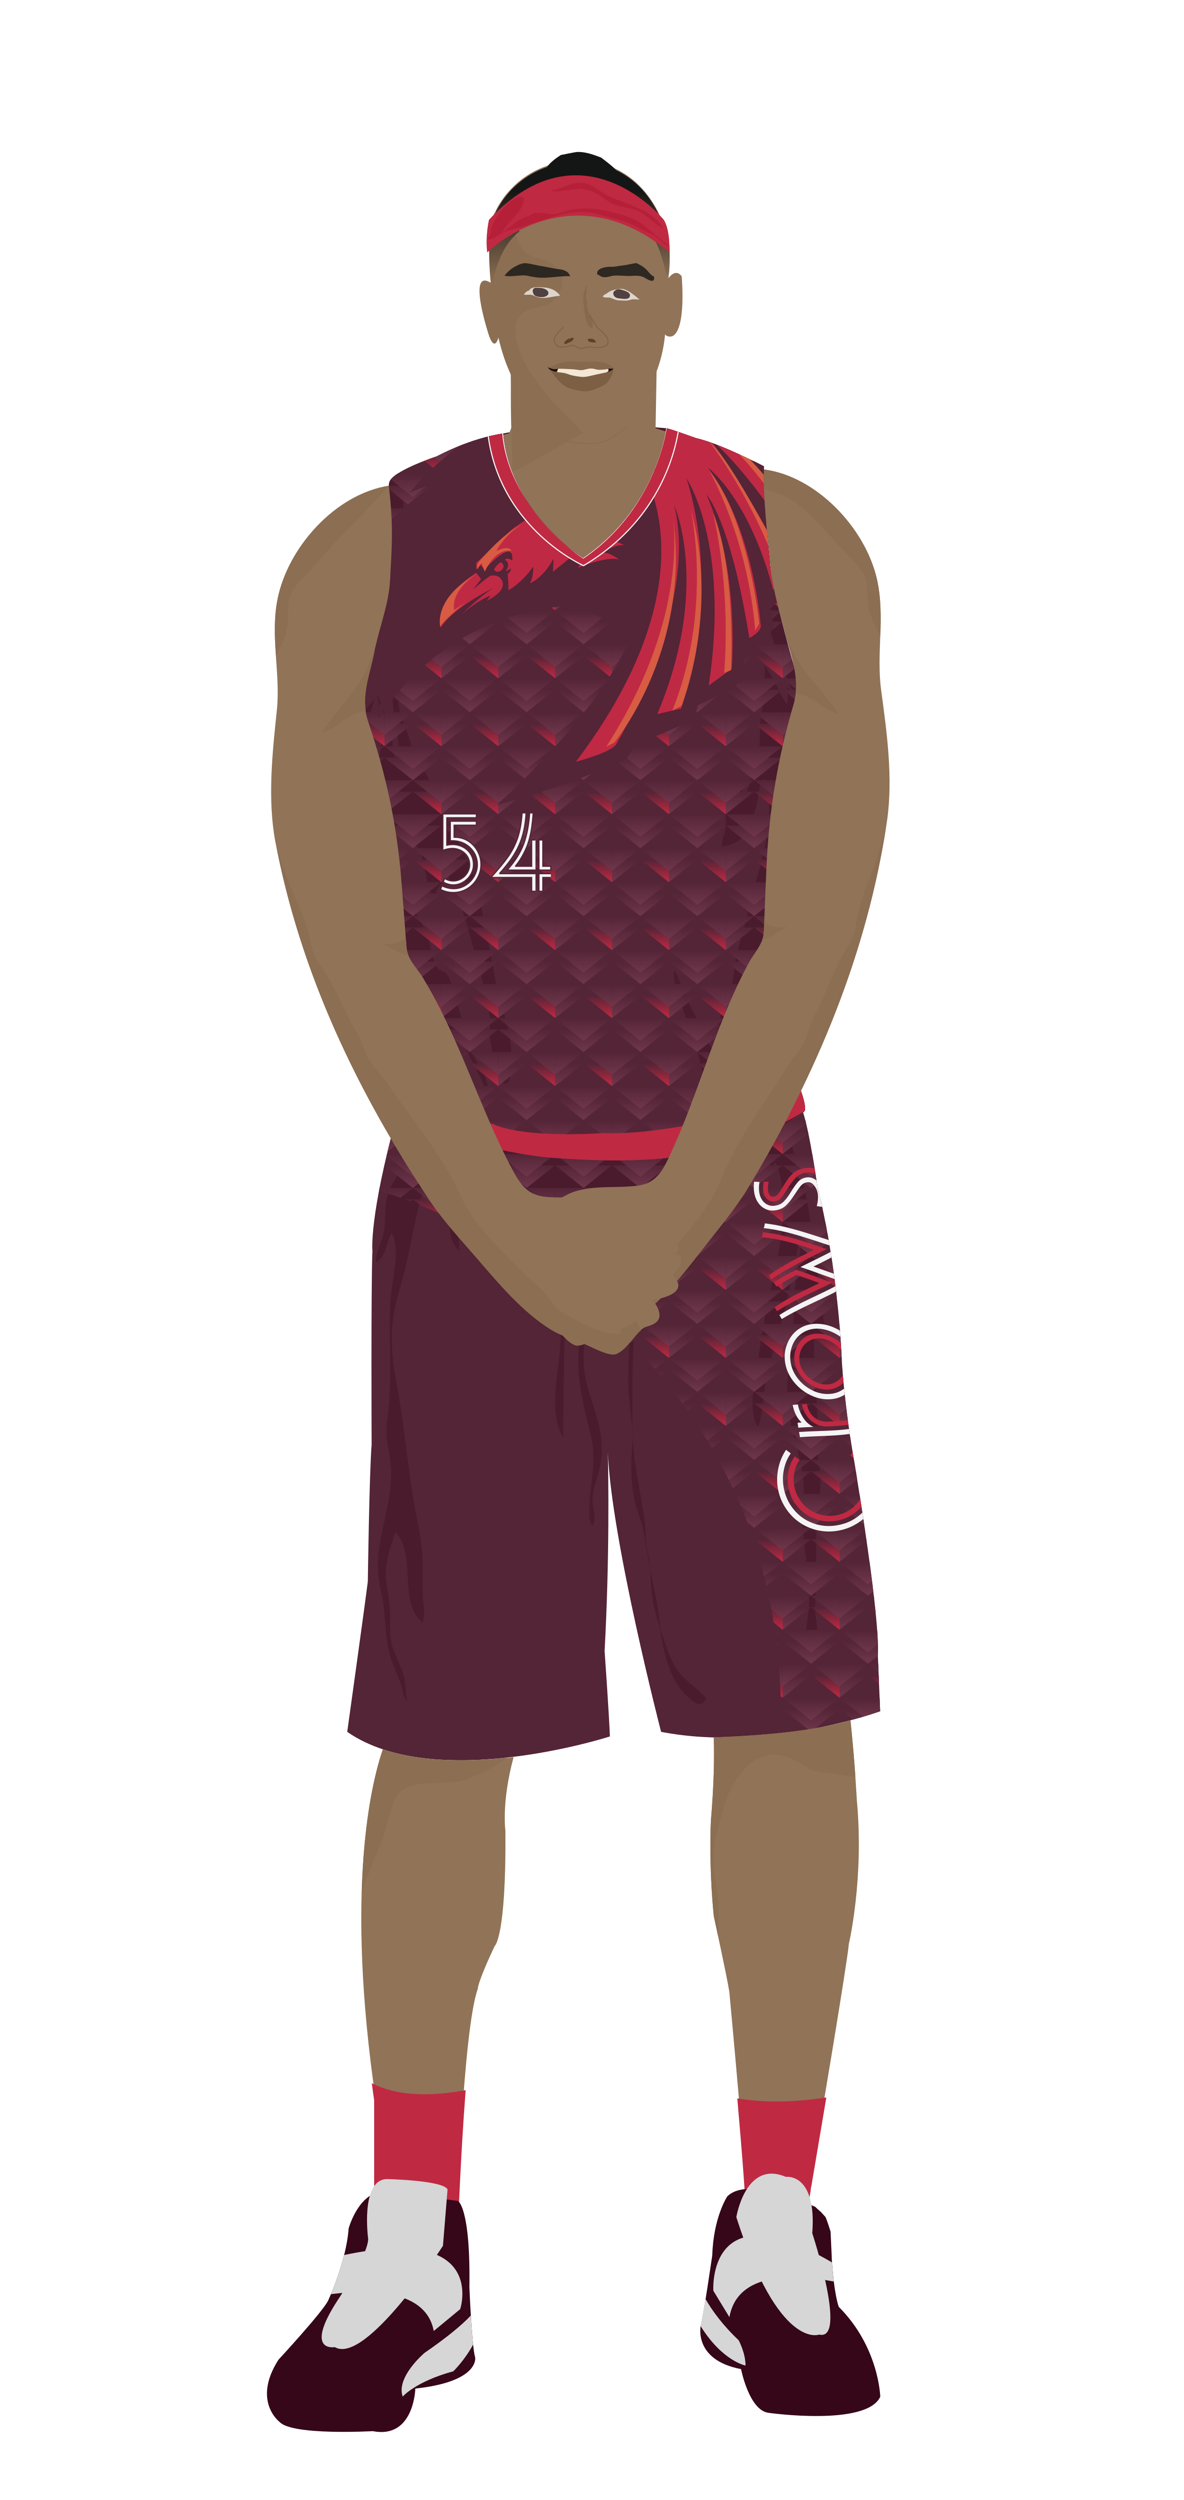 			<svg id="s5ddebe7a2c94a" xmlns="http://www.w3.org/2000/svg" xmlns:xlink="http://www.w3.org/1999/xlink" x="0px" y="0px" width="1029.1px" height="2172px" viewBox="0 0 1029.1 2172">
			
			<defs>
				<style type="text/css"><![CDATA[
								
									#s5ddebe7a2c94a .headband .base{fill:#C02942;}
					#s5ddebe7a2c94a .headband .shadow{fill:#b61f38;}
					#s5ddebe7a2c94a .skin{fill:#917357;}
					#s5ddebe7a2c94a .skin.shadow{fill:#8c6e52;}
					#s5ddebe7a2c94a .arms .wrap {fill:#000000;stroke-width:4;stroke:#000000}
					#s5ddebe7a2c94a .legs .wrap {fill:#DCE5EE;stroke-width:4;stroke:#DCE5EE}
					#s5ddebe7a2c94a .legs .socks {fill:#C02942;stroke-width:3;stroke:#C02942}
					#s5ddebe7a2c94a .shoes .base{fill:#360619;}
					#s5ddebe7a2c94a .shoes .sole{fill:#d6d6d6;}
								#s5ddebe7a2c94a .waist-base .uniform{fill:#451528;}
				]]></style>
			</defs>

				


<defs><style type="text/css"><![CDATA[
#s5ddebe7a2c94a .uniform{fill:#542437;}
#s5ddebe7a2c94a .uniform.shadow{fill:#4a1a2d;}
#s5ddebe7a2c94a .uniform-pattern .pattern-1{fill:#C02942;}
#s5ddebe7a2c94a .uniform-pattern .pattern-2{fill:#C02942; stroke:#f4f4f4;}
#s5ddebe7a2c94a .uniform-pattern .pattern-4{fill:#f4f4f4;}
#s5ddebe7a2c94a .uniform-pattern .pattern-5{fill:#C02942;}
#s5ddebe7a2c94a .uniform-pattern .identifiers .logo path{ fill:#f4f4f4; stroke-width:20; stroke:#542437;}
#s5ddebe7a2c94a .uniform-pattern .identifiers .number path{ fill:#f4f4f4; stroke-width:20; stroke:#542437;}
]]></style></defs>
<g class="uniform uniform-base"><g class="jersey jersey-base"><path class="uniform" d="M324.6,723.6c5.6,24.6,11.8,49.4,15,74.4c0,0-6.9,94.4,2,114.8l4.6,31.9c0,0,0.9,21.2,82.3,31.8c0,0,19.5,12.4,96.4,8c0,0,38,2.7,106.2-14.2c0,0,38-9.7,50.4-16.8c0,0,15.9-1.8,15.9-12.4c0-10.6-0.2-23.7-0.9-51.5c0,0-2.7-42.5-3.3-58.4c0,0-3.8-66.1-4.6-78.5c0,0,8.8-61,9.7-84c0,0,0-29.2,2.7-52.2c0,0-31-101.7-31.9-129.2c0,0-6.4-60.2-5.1-82.1c0,0-37.8-19.9-59.1-24.6c0,0-21.9-8-25.9-8.6c0,0-8,69-72.3,112.8c0,0-63.3-39.2-69.4-108.2c0,0-24.8,2.7-57.9,19.9c0,0-34.1,11.1-40.3,20.8c-6.2,9.7,15,39.8-19.5,169c0,0.1,0,0.2,0,0.3c-1.4,11.4-2.8,22.8-4.4,34.2c-1.8,12.6-6.1,26.6-5.9,39.2c0.1,8.7,6.8,32.3,14.3,56.9"/><path class="uniform shadow" d="M323.6,716.8c7.7,25.1,16.4,51.1,20.1,63.2c5.9,19.1,7.8,36,7.8,56.5c0,13.7-3.5,25.5-6.7,38.5c-1.8,7.5-4.8,23.2-0.1,30c1.5-4.8,3.2-9.7,4.8-14.4c2,11.6,5.2,29.3,13.3,38.7c4.7,5.4,21.2,20.9,29.2,16.7c-3.4-8.5-9.9-15-17.2-20.5c-6.8-5.1-18.4-5.7-16.7-15.8c2.1-12.8,16.7-3.4,21.7,2.4c4,4.6,21.5,28.1,27.4,20.6c-9.6-11.3-28.8-25.5-31.9-40.5c6.6,1.6,17.7,6.8,23,11.4c6.1,5.3,9.3,13.2,12.9,20.2c3.9,7.7,9.9,17.5,11.2,26c0.4,0,1.4,0.1,1.9,0.1c1-18.7-15.7-31-19.1-47.7c-2.6-12.6-6.2-25.7-10-37.8c-1.6-5.3-3.7-14.9-7.6-18.8c-1.8-1.9-5.1-2.1-6.5-3.7c-4.8-5.3-6.5-18.1-8.3-24.8c-2.7-9.9-7.8-17.5-12.8-26.5c-10.3-18.7-17.7-45.6-15.7-67c2,1.6,4,3,6.4,3.4c0.1-2.9,0.5-5.9,1.2-8.7c3.6,7.3,8.8,14.4,12.9,21.6c6.9,12.2,4,30.2,12.6,40.8c1.2-4.7,2.7-11.5,7.7-13.3c0.2-4.9-0.4-10.4,0.6-14.9c4.5,9.2,8.2,19.2,12.3,28.7c8.4,19.5,12.2,39.5,18.1,59.8c4.3,14.9,9.3,30.2,9.6,45.8c0.1,6.3-0.5,12.5,0.8,18.7c0.9,4.7,4.2,38.4,13.3,35.8c4.6-1.3,4-13.6,4.3-17.2c2.6-26.3-9.5-48.4-13.7-73.5c-2.4-14.6-5.1-28.3-8.2-43c-4.7-22.2-7.3-45.6-18.4-65.5c-4-7.1-7-14.6-11.3-21c-5.4-8-10.6-16.2-14.1-25.7c-2.5-7-3.7-14.9-7.2-21.5c-3.2-6-8.6-10.3-11.2-16.9c-1.5-3.9-2.1-8-3.2-12c-2.8-10.5-8.7-21.2-10.2-31.8c-1.6-11.3,5.4-30.4-0.5-39.6c-0.1,5.7-3.1,11-3.4,16.8c-0.3,4-0.8,7.9-1.2,11.9c-1.6,18.5,8.7,40.8,3.2,58.1c-3.4-4-2.9-12.3-3.9-17c-3-15.1-6.7-28.3-14.3-42.2c4.7,11.9,4.8,27.3,4.9,40c0,9-2.3,17.2-2,26.3c0.3,8.8,2.9,17.1,3.9,25.7c-6.4-5.9-11.3,20.1-9,30.3"/><path class="uniform shadow" d="M660.1,650c0.5-11.7-0.1-23.1,2.5-34.4c1.1-4.9,2-9.6,2.1-14.6c0.2-7.3-0.3-15.1,0.1-22.2c8.2,10.1,11.9,22.7,19.1,33.2c1.6-4.2,0.5-10.4,0.7-15.1c7.3,7,11,25.7,11.9,35.4c1.5,16.6-4.4,33.9-8.1,49.9c-2.7,11.9-3.5,24.1-5.2,36.1c-2.2,15.5-7.6,30.4-6.5,46.5c7.1-1.3,7.5,10.2,6.6,14.9c-2.5,13.6-5.1,23.4-4.7,37.4c0.3,10.3-2.1,18.9-4,28.8c-0.8,4.1-5.6,11.5-4.9,14.6c9.6-2.8,4.5-17.3,10.9-19.4c0.7,10.5-3.3,18.2-3.9,28.2c-0.5,8.7,1.1,16.9,2.1,25.4c2.1-1,3.5-3.2,3.7-5.5c-5.7,7.8-14.4,11.6-19.5,20.1c-5.2,8.6-9.2,19.4-8.8,29.5c5.8-2.7,12.5-7.4,15.7-13.1c2.9-5,2.9-8.3,7.4-12.3c-9.7,11.7-19.8,20.7-33.3,27.3c-4.8,2.3-8.8,3.3-12.4,7.4c-2.2,2.5-4.3,9-9.2,8.1c-7.2-1.3-11.9-24.9-13.5-31.6c-2.9-12.9-6.6-24.2-11.2-36.4c-3.2-8.5-5.7-17.4-8.6-26c-2-5.8-4.4-13.7-2.8-19.3c5.8,11.3,9.2,23.4,15.5,34.6c4.3,7.7,6.1,16.1,10.9,23.4c3.2,5,8.4,16.2,15,16.5c7.1,0.3,9.7-10.3,11.7-15.5c3.6-9.2,5.9-18.7,5.1-28.7c-6.7,4.3-12.6,15.5-20,17.6c1.4-10,5.9-20,9.7-29.6c4.6-11.7,3.7-24.4,7.3-36.6c6.2-20.7,10.5-42.1,16.7-62.9c6.9-23.3,15.6-61.2,6.3-85.4c-5.1,4.4-4.9,13.3-6.2,19.6c-1.6,7.6-3.8,15.4-7,22.5c-4.8,10.7-11.6,15.3-23.7,17.1c-0.4-6.1,2.7-12,3.3-18.1c0.4-3.8-0.8-8.1-0.1-11.8c1.1-5.7,4.9-10.4,6-16c0.7-3.1,0.6-6.1,1.5-9c4.1,2.4,8.3,7.5,10,12.1c2.3-10.1,5.6-20.2,8.4-30.1c1.6-5.6,2.2-11.3,5.3-16.6"/><path class="uniform shadow" d="M424.4,379.2c11.1,80.6,82.8,112.2,82.8,112.2c80.8-47.9,81-116.6,81-116.6l-9-2.8c0,0-8,69-72.3,112.8c0,0-63.3-39.2-69.4-108.2l-11.5,2.2C425.4,378.9,424.9,379,424.4,379.2z"/><path class="uniform shadow" d="M506.8,484.8C571.2,441,579.2,372,579.2,372c-88.3-7.5-141.8,4.6-141.8,4.6C443.6,445.6,506.8,484.8,506.8,484.8z"/><path class="uniform shadow" d="M346.4,411c-3.3,2.1-5.9,4.2-7.2,6.3c-6.2,9.7,15,39.8-19.5,169c0,0.1,0,0.2,0,0.3c-1.4,11.4-2.8,22.8-4.4,34.2c-1.7,12.3-5.9,25.9-5.9,38.3C358.9,511.6,354,440.6,346.4,411z"/><path class="uniform shadow" d="M664.1,405.1c0,0-3.6-1.9-9.1-4.6c-2.9,33-6,131.5,45.4,222.1c0.2-2.1,0.4-4.2,0.6-6.3c0,0-31-101.7-31.9-129.2C669.2,487.2,662.8,427,664.1,405.1z"/></g><g class="waist waist-base"><path class="uniform shadow" d="M681.6,953.4c-12.4,7.1-50.4,16.8-50.4,16.8C563,987.1,525,984.4,525,984.4c-77,4.4-96.4-8-96.4-8c-52.5-6.8-71.5-18.1-78.3-25.2c-8.3,17.5-4.6,21.2-4.6,21.2c2,0.7,30.5,10,30.5,10c63.7,21.2,101.5,23.2,101.5,23.2c65.7,5.3,100.9,0.7,100.9,0.7c102.8-19.9,120.8-41.1,120.8-41.1c1.3-3.2-0.9-11.1-3.6-18.6C691.5,952.3,681.6,953.4,681.6,953.4z"/></g><g class="shorts shorts-base"><path class="uniform" d="M763,1437.6c2-38.5-23.2-183.8-23.2-183.8c-6-37.8-8-69.7-8-69.7c-4-89.6-21.2-152.6-21.2-152.6c-5.9-39.9-10-57.4-12.6-65.1c-5.6,4.8-31.3,22.8-119.5,39.9c0,0-35.2,4.6-100.9-0.7c0,0-37.8-2-101.5-23.2c0,0-28.5-9.3-30.5-10c0,0-0.6-0.7-0.8-2.7c-24.2,87.8-21.1,116.8-21.1,116.8c-1.3,31.2-0.7,168.5-0.7,168.5c-2,24.5-3.3,118.8-3.3,118.8c-2,16.6-17.9,130.7-17.9,130.7c76.3,53.1,228.3,4,228.3,4c-0.7-19.2-4.6-74.3-4.6-74.3c4.4-80.5,3.3-151.7,2.8-172.8c3,75.8,46.3,243.1,46.3,243.1c92.9,17.9,190.4-17.9,190.4-17.9L763,1437.6z"/><path class="uniform shadow" d="M715.2,1168.2c4.1-13.7-1.4-30.5-2.9-44.3c-1.2-11.6-1.8-22.4-2.4-34.2c-0.6-12.1-4.5-21.5-6.4-33.5c-1.5-9.1-2.6-18.2-5.1-26.8c-5-17.4-10.4-35.5-16.9-53.1c-16.5,8-47.3,19.1-103,29.9c0,0-35.2,4.6-100.9-0.7c0,0-37.8-2-101.5-23.2c0,0-9.2-3-17.6-5.7c-0.3,7.2-1.7,15.1-2.6,20.1c-2.2,12.5-10.4,23.3-16.1,34.3c-6.5,12.4-4.2,25-6,38.4c-1.2,9.2-7.4,17.7-6.9,27.2c8.8-5.1,8.8-17,13.3-25.6c7.6,10.5,1.7,38.1,0,51.1c-2.4,18-1.1,36.9-1.1,55.1c0,19.4,0.2,38.8-2.7,57.5c-2.3,15,3.6,30.2,3.6,45.1c0,16.5-3.8,31.3-7.1,47.3c-4.3,20.4-6.6,34.8-1.7,55.2c4.2,17.6,2.8,35.7,7.1,53.2c2.2,9.1,6.4,17.2,9.5,26c1.9,5.3,2.6,12.4,6,16.7c-1.5-9.3-0.8-17-4.1-26.1c-2.4-6.6-5.5-12.8-7.9-19.4c-3.4-9.5-2.7-18.5-2.7-28.8c0-10.9-1.9-18.6-3.3-28.9c-2.1-15.5,3-29.1,7.8-44.2c19.1,19.4,1.8,62.2,23.9,78.6c2.4-7.4,0.2-16.5-0.1-24.3c-0.3-8.9,0.2-17.8,0-26.6c-0.4-20.7-5.4-39.3-8.6-59.4c-5.3-32.8-8.1-66-14.4-98.9c-5.3-27.9-5.8-51.7,2.6-79.1c9.7-31.6,13-64,23.2-95.4c3.2,4.1,4.8,10.7,4.6,16.9c3.5-9.7,8.5-17.5,13.1-27.5c13.5,19.3-7.3,54.8,11.2,71.6c1.1-20.5-13.4-52.2,4.5-67.4c6.8,10.8-2.5,22.6,2,33.3c4.8-14.6-1.5-38.4,12.2-48.9c4.8,3.1,4.7,10.4,6.4,15.7c2.8,8.9,7,22.5,14,29.7c3.6-9.9-8.2-21.9-6.3-32.4c2.4-13.2,8.4-3.2,11.5,4.2c8.5,20.1,17.6,44,17.7,65.9c0-16.7-0.2-31.5,2.8-47.7c11.5-3.3,10.7,31.4,14.1,39c3.8-10.8,5.8-22.3,9.8-33c4,9.3,2.5,21.4,2.5,31.5c0,6.7,0.4,13.5,0.7,20.3c-1.3,23.1-4.3,75-4.3,75.5c-1.8,23-9.9,55.6,2.8,76.7c-0.3-22.2,1.7-107.6,2.1-147.6c0.6-2.8,1.3-5.7,2.2-8.5c3.7-11.9,7.6-31.5,15.1-41c9.8,37.4-1.1,76.6-5.3,113.5c-3.3,29.4,2.6,52.1,9.5,79.8c4.6,18.4,2.4,31.5,0.2,49.5c-0.7,5.8-2.9,27.2,1.8,30.5c3.6-7.2,0.3-13.3,0-20c-0.6-10.5,3.7-19.5,6-29.4c5.8-25-2.4-44.7-9.8-68.7c-10-32.7,0.8-67,10-98.9c5.7-19.8,9-40.2,14.2-59.7c18.2,5.5,17.3,50.3,15.8,66.1c-2.8,28.8-5.2,57-5.2,86c0,19.4,4.9,37.3,3.3,56.4c-1.2,14.8-1,31.3,2,45.9c2,9.8,6.7,18.8,8.2,28.7c1.6,10.7,3.5,21.2,5.5,31.6c0.2,2.5,0.5,6,0.5,7.5c0.1,15.5,3.4,29.3,8.1,43.7c0.9,7,2.5,16.3,4.3,22.8c3.8,14.2,9.1,27.1,19.3,36.3c4.3,3.8,12.5,12.3,16.4,1.6c-8.8-10.1-20.3-15.8-27-27.4c-5-8.8-8.1-18.5-11.4-28.1c-0.3-0.8-0.9-3.1-1.3-4.8c-1.1-9.2-1.9-18.5-4-27.5c-1.6-7.2-3.5-17.6-4.9-25.1c-0.4-4.3-1.1-8.6-2.1-13c-2.4-10.4-1.6-20-3-30.4c-3.5-25.4-10.1-50.1-10.3-76.2c-0.3-38.4-0.4-76.3,4.4-114.1c2.4-18.4,1.1-36.7,2.6-54.8c1-12.4,8.4-39.1,16.7-48.4c19.5,20.3,5.4,57.7,6.4,82.5c8.4-18.6,3.4-61.4,22-73.7c3.1,6.4,4.5,15.5,4.3,24.4c2.2-14,5.7-30,13.5-35.6c7.9-5.7,6.3-0.1,8,7.6c1.8,8.2,5,16.3,11.1,22.4c6.3-6.2,5.4-22.1,9.3-30.5c3-6.4,8.3-13.6,12.1-18.6c2.1,5.6,3.9,15.1,7.7,19.4c2.8-5.1,2.2-9.9,6.4-13.5c15.2,37.2,1.4,81.1-6.2,118.7c-4.1,20.3-7.3,40.9-10.4,61.1c-2.2,14.3-7.4,37.3,1.3,50.2c5.7-16.8,4.4-34.9,9.2-52c4.4-15.9,8.6-31,13.2-46.9c6-20.5,8.2-42.7,14.2-62.5c0.3,13.6-3.1,26.9-4.6,40.5c-1.3,12.5-0.7,25-1.9,37.5c-2,21.2-6.4,44.7-4.1,66c2.9,26.5,16.2,51.9,13.1,79.4c-3.6,32.2,6.9,61.6,5.1,93.5c-0.8,14.3-6.5,30.6,1,43.9c11.2-8.4,4.8-28.4,4.5-40c-0.3-11.6,0.9-23.3,0.9-35c0-10.9,0-21.7,0-32.6c0-14.4,3.1-27.8,3.6-42c0.4-11.4-2.7-22.4-2.7-33.9c0-8.4,0-16.8,0-25.2c0-22.3-4.5-46.3-2.5-68.1C711.6,1162.6,714.2,1164.9,715.2,1168.2z"/></g></g><g class="mask-shorts"><g><defs><path id="s5ddebe7a2c94a-shorts-clip-path-def" d="M763,1437.6c2-38.5-23.2-183.8-23.2-183.8c-6-37.8-8-69.7-8-69.7c-4-89.6-21.2-152.6-21.2-152.6c-5.9-39.9-10-57.4-12.6-65.1c-5.6,4.8-31.3,22.8-119.5,39.9c0,0-35.2,4.6-100.9-0.7c0,0-37.8-2-101.5-23.2c0,0-28.5-9.3-30.5-10c0,0-0.6-0.7-0.8-2.7c-24.2,87.8-21.1,116.8-21.1,116.8c-1.3,31.2-0.7,168.5-0.7,168.5c-2,24.5-3.3,118.8-3.3,118.8c-2,16.6-17.9,130.7-17.9,130.7c76.3,53.1,228.3,4,228.3,4c-0.7-19.2-4.6-74.3-4.6-74.3c4.4-80.5,3.3-151.7,2.8-172.8c3,75.8,46.3,243.1,46.3,243.1c92.9,17.9,190.4-17.9,190.4-17.9L763,1437.6z"/></defs><clipPath id="s5ddebe7a2c94a-shorts-clip-path"><use xlink:href="#s5ddebe7a2c94a-shorts-clip-path-def" overflow="visible"/></clipPath></g></g><g class="mask-jersey"><g><defs><path id="s5ddebe7a2c94a-jersey-clip-path-def" d="M324.6,723.6c5.6,24.6,11.8,49.4,15,74.4c0,0-6.9,94.4,2,114.8l4.6,31.9c0,0,0.9,21.2,82.3,31.8c0,0,19.5,12.4,96.4,8c0,0,38,2.7,106.2-14.2c0,0,38-9.7,50.4-16.8c0,0,15.9-1.8,15.9-12.4c0-10.6-0.2-23.7-0.9-51.5c0,0-2.7-42.5-3.3-58.4c0,0-3.8-66.1-4.6-78.5c0,0,8.8-61,9.7-84c0,0,0-29.2,2.7-52.2c0,0-31-101.7-31.9-129.2c0,0-6.4-60.2-5.1-82.1c0,0-37.8-19.9-59.1-24.6c0,0-21.9-8-25.9-8.6c0,0-8,69-72.3,112.8c0,0-63.3-39.2-69.4-108.2c0,0-24.8,2.7-57.9,19.9c0,0-34.1,11.1-40.3,20.8c-6.2,9.7,15,39.8-19.5,169c0,0.1,0,0.2,0,0.3c-1.4,11.4-2.8,22.8-4.4,34.2c-1.8,12.6-6.1,26.6-5.9,39.2c0.1,8.7,6.8,32.3,14.3,56.9"/></defs><clipPath id="s5ddebe7a2c94a-jersey-clip-path"><use xlink:href="#s5ddebe7a2c94a-jersey-clip-path-def" overflow="visible"/></clipPath></g><g><defs><path id="s5ddebe7a2c94a-waist-clip-path-def" d="M681.6,953.4c-12.4,7.1-50.4,16.8-50.4,16.8C563,987.1,525,984.4,525,984.4c-77,4.4-96.4-8-96.4-8 c-52.5-6.8-71.5-18.1-78.3-25.2c-8.3,17.5-4.6,21.2-4.6,21.2c2,0.7,30.5,10,30.5,10c63.7,21.2,101.5,23.2,101.5,23.2 c65.7,5.3,100.9,0.7,100.9,0.7c102.8-19.9,120.8-41.1,120.8-41.1c1.3-3.2-0.9-11.1-3.6-18.6 C691.5,952.3,681.6,953.4,681.6,953.4z"/></defs><clipPath id="s5ddebe7a2c94a-waist-clip-path"><use xlink:href="#s5ddebe7a2c94a-waist-clip-path-def"  overflow="visible"/></clipPath></g></g>

<pattern y="353" width="205.3" height="245.7" patternUnits="userSpaceOnUse" id="crows-pattern-away" viewBox="102.7 -245.7 205.3 245.7" overflow="visible">
	<g>
		<polygon fill="none" points="102.7,-245.7 308,-245.7 308,0 102.7,0 		"/>
		<g>
				<linearGradient id="s5ddebe7a2caa1" gradientUnits="userSpaceOnUse" x1="-38438.41" y1="-52225.57" x2="-38438.41" y2="-52143.656" gradientTransform="matrix(1 0 0 -1 38746.387 -52225.57)">
				<stop  offset="0" style="stop-color:#C02942"/>
				<stop  offset="1" style="stop-color:#542437"/>
			</linearGradient>
			<polygon fill="url(#s5ddebe7a2caa1)" points="205.3,-81.9 410.6,-81.9 308,0 			"/>
		</g>
		<g>
				<linearGradient id="s5ddebe7a2caa3" gradientUnits="userSpaceOnUse" x1="-38643.727" y1="-52225.57" x2="-38643.727" y2="-52143.656" gradientTransform="matrix(1 0 0 -1 38746.387 -52225.57)">
				<stop  offset="0" style="stop-color:#70374C"/>
				<stop  offset="1" style="stop-color:#542437"/>
			</linearGradient>
			<polygon fill="url(#s5ddebe7a2caa3)" points="0,-81.9 205.3,-81.9 102.7,0 			"/>
		</g>
		<g>
			
				<linearGradient id="s5ddebe7a2caa4" gradientUnits="userSpaceOnUse" x1="-38541.07" y1="-52102.699" x2="-38541.07" y2="-52020.785" gradientTransform="matrix(1 0 0 -1 38746.387 -52225.57)">
				<stop  offset="0" style="stop-color:#70374C"/>
				<stop  offset="1" style="stop-color:#542437"/>
			</linearGradient>
			<polygon fill="url(#s5ddebe7a2caa4)" points="102.7,-204.8 308,-204.8 205.3,-122.9 			"/>
			
				<linearGradient id="s5ddebe7a2caa5" gradientUnits="userSpaceOnUse" x1="-38592.398" y1="-52184.613" x2="-38592.398" y2="-52102.699" gradientTransform="matrix(1 0 0 -1 38746.387 -52225.57)">
				<stop  offset="0" style="stop-color:#70374C"/>
				<stop  offset="1" style="stop-color:#542437"/>
			</linearGradient>
			<polygon fill="url(#s5ddebe7a2caa5)" points="102.7,-122.9 102.7,-41 205.3,-122.9 			"/>
			
				<linearGradient id="s5ddebe7a2caa6" gradientUnits="userSpaceOnUse" x1="54351.098" y1="-52184.613" x2="54351.098" y2="-52102.699" gradientTransform="matrix(-1 0 0 -1 54607.746 -52225.57)">
				<stop  offset="0" style="stop-color:#70374C"/>
				<stop  offset="1" style="stop-color:#542437"/>
			</linearGradient>
			<polygon fill="url(#s5ddebe7a2caa6)" points="308,-122.9 308,-41 205.3,-122.9 			"/>
		</g>
		<g>
			
				<linearGradient id="s5ddebe7a2caa7" gradientUnits="userSpaceOnUse" x1="-38489.738" y1="-52061.742" x2="-38489.738" y2="-51979.828" gradientTransform="matrix(1 0 0 -1 38746.387 -52225.57)">
				<stop  offset="0" style="stop-color:#70374C"/>
				<stop  offset="1" style="stop-color:#542437"/>
			</linearGradient>
			<polygon fill="url(#s5ddebe7a2caa7)" points="205.3,-245.7 205.3,-163.8 308,-245.7 			"/>
		</g>
		<g>
			
				<linearGradient id="s5ddebe7a2caa8" gradientUnits="userSpaceOnUse" x1="54453.754" y1="-52061.742" x2="54453.754" y2="-51979.828" gradientTransform="matrix(-1 0 0 -1 54607.746 -52225.57)">
				<stop  offset="0" style="stop-color:#70374C"/>
				<stop  offset="1" style="stop-color:#542437"/>
			</linearGradient>
			<polygon fill="url(#s5ddebe7a2caa8)" points="205.3,-245.7 205.3,-163.8 102.7,-245.7 			"/>
		</g>
	</g>
</pattern>

<g class="uniform-pattern">
	<g class="shorts" clip-path="url(#s5ddebe7a2c94a-shorts-clip-path)">
		<pattern  id="s5ddebe7a2caa9" xlink:href="#crows-pattern-away" patternTransform="matrix(0.24 0 0 0.24 -5746.895 -4336.733)">
		</pattern>
		<path fill="url(#s5ddebe7a2caa9)" d="M329.5,1034.4 c0,0,359.4,99.5,349,472.1H796L756,911l-512-38L329.5,1034.4z"/>
		<g>
			<g>
				<path class="pattern-4" d="M747.1,1253.5c4.7,3,8.7,6.6,11.7,10.9c3.1,4.3,5.1,9.2,6.1,14.6
					c1,5.5,0.8,11.3-0.6,17.1c-1.4,5.8-3.8,11.1-7.1,15.9c-3.3,4.8-7.5,8.6-12.6,11.7c-5,3.1-10.5,5.1-16.5,6.1
					c-5.9,1-11.8,0.9-17.7-0.5c-5.9-1.3-11.2-3.7-16-7.1c-4.8-3.4-8.8-7.7-12-12.8c-3.2-5.1-5.3-10.6-6.3-16.5
					c-1-5.7-0.8-11.5,0.4-17.4c1.2-5.8,3.5-11.2,6.7-16c1.4,1,2.7,2.1,4.1,3.1c-2.8,4-4.8,8.6-5.9,13.8c-1.1,5.1-1.2,10.3-0.3,15.5
					c1.2,7.2,4.1,13.6,8.6,19.2c4.5,5.6,10.1,9.6,16.8,12.1c6.7,2.5,13.6,3.1,20.8,1.9c7.2-1.2,13.5-3.8,19-8.2
					c5.5-4.3,9.5-9.8,12.1-16.4c2.5-6.6,3.2-13.4,2-20.1c-0.9-4.8-2.7-9.2-5.5-13.2c-2.8-4-6.3-7.3-10.5-10.2
					C745.2,1256,746.2,1254.8,747.1,1253.5z"/>
				<path class="pattern-5" d="M741.8,1260.6c3.7,2.6,6.8,5.7,9.3,9.4c2.5,3.6,4.1,7.6,4.9,11.9
					c0.8,4.4,0.6,8.9-0.5,13.3c-1.1,4.4-3,8.5-5.7,12.2c-2.7,3.7-6.1,6.7-10.1,9.1c-4,2.4-8.4,4-13.2,4.7c-6.4,1-12.5,0.4-18.6-1.9
					c-6-2.2-11.1-5.9-15.1-10.9c-4.1-5-6.6-10.7-7.7-17.1c-0.8-4.6-0.7-9.2,0.3-13.7c1-4.5,2.7-8.7,5.4-12.5
					c1.4,1.1,2.8,2.2,4.2,3.2c-2.2,2.9-3.7,6.4-4.5,10.4c-0.8,4-0.9,7.9-0.2,11.9c0.7,4.2,2.1,8,4.3,11.4c2.1,3.5,4.8,6.4,8.1,8.8
					c3.2,2.4,6.9,4.1,10.9,5.1c4,1,8.1,1.2,12.3,0.6c5.5-0.8,10.4-2.9,14.6-6.2c4.2-3.3,7.3-7.5,9.3-12.4c2-4.9,2.5-10,1.6-15
					c-1.4-7.9-5.5-13.8-12.3-18.4C739.9,1263.2,740.8,1261.9,741.8,1260.6z"/>
				<path class="pattern-4" d="M756.2,1237.3c0.3,1.4,0.5,2.8,0.8,4.2c-20.6,6.8-41.1,5.4-61.7,7
					c-0.3-1.5-0.5-3-0.8-4.5C715,1242.5,735.6,1244,756.2,1237.3z"/>
				<path class="pattern-4" d="M693.5,1220.1c0.7,3.9,2.2,7.7,4.6,11.5c2.4,3.8,5.4,6.4,8.9,8
					c-4.4,0.2-8.8,0.3-13.1,0.7c-0.2-1.4-0.5-2.9-0.7-4.3c1.1-0.1,2.1-0.2,3.2-0.2c0-0.1,0.1-0.2,0.1-0.3c-2-1.9-3.7-4.1-4.9-6.8
					c-1.3-2.7-2.1-5.4-2.6-8.2C690.4,1220.4,691.9,1220.2,693.5,1220.1z"/>
				<path class="pattern-5" d="M701.3,1219.8c0.5,3,1.6,5.7,3.2,8c1.6,2.3,3.7,4.1,6.1,5.4c2.5,1.3,5.3,1.9,8.4,1.8
					c12-0.5,23.9-1.3,35.9-5.1c0.2,1.3,0.5,2.7,0.7,4c-12,3.8-23.9,4.8-35.9,5.3c-3.9,0.2-7.4-0.6-10.6-2.2c-3.2-1.6-5.8-3.9-7.9-7
					c-2.1-3-3.5-6.4-4.1-10.1C698.5,1219.9,699.9,1219.8,701.3,1219.8z"/>
				<path class="pattern-4" d="M693.9,1154.8c-4.5,3.2-7.7,7.5-9.8,12.9c-2.1,5.4-2.6,10.9-1.6,16.6
					c1,5.7,3.4,10.9,7.1,15.7c3.8,4.8,8.4,8.7,13.9,11.5c5.5,2.9,11.2,4.3,17.1,4.1c4.5-0.1,8.6-1.2,12.2-3.2c3.6-2,6.7-4.8,9.3-8.3
					c2.5-3.5,4.3-7.4,5.3-11.6c1-4.2,1.1-8.4,0.4-12.6c-1-5.6-3.4-10.5-7.2-15c-3.8-4.5-8.4-8.1-13.9-10.8
					c-5.5-2.7-11.2-4.1-17.2-4.1C703.6,1150.1,698.4,1151.6,693.9,1154.8z M725,1158c4.8,2.4,8.8,5.6,12.1,9.6
					c3.3,4,5.3,8.4,6.2,13.2c0.7,3.7,0.5,7.4-0.3,10.9c-0.9,3.6-2.4,6.8-4.6,9.8c-2.2,2.9-4.8,5.2-8,6.9c-3.1,1.7-6.6,2.5-10.5,2.6
					c-5.1,0.1-10-1.1-14.7-3.6c-4.7-2.5-8.7-5.8-11.9-10c-3.2-4.2-5.2-8.7-6.1-13.8c-0.8-5-0.4-9.7,1.3-14.3c1.7-4.6,4.5-8.3,8.4-11
					c3.9-2.7,8.4-4.1,13.5-4.1C715.3,1154.3,720.2,1155.6,725,1158z"/>
				<path class="pattern-5" d="M699.4,1161.9c-3.4,2.3-5.8,5.4-7.4,9.3c-1.6,3.9-2,8-1.3,12.3
					c0.7,4.1,2.5,8,5.3,11.7c2.9,3.7,6.3,6.6,10.4,8.8c4.1,2.2,8.3,3.2,12.6,3.2c4.3-0.1,8.1-1.4,11.5-3.8c3.4-2.4,5.9-5.7,7.6-9.7
					c1.6-4,2.1-8,1.4-12.1c-0.7-4.1-2.5-7.9-5.4-11.4c-2.9-3.5-6.4-6.3-10.6-8.4c-4.2-2.1-8.4-3.2-12.7-3.2
					C706.6,1158.4,702.8,1159.5,699.4,1161.9z M722.1,1165.4c3.4,1.8,6.3,4.2,8.6,7.1c2.3,2.9,3.7,6.1,4.3,9.5
					c0.6,3.4,0.2,6.7-1.1,9.9c-1.3,3.2-3.3,5.8-6.1,7.8c-2.8,2-5.9,3-9.4,3c-3.5,0.1-7-0.8-10.4-2.6c-3.4-1.8-6.3-4.2-8.6-7.2
					c-2.4-3-3.9-6.2-4.4-9.7c-0.6-3.6-0.2-6.9,1.1-10.1c1.3-3.2,3.4-5.7,6.2-7.6c2.8-1.9,6-2.8,9.5-2.8
					C715.2,1162.7,718.6,1163.6,722.1,1165.4z"/>
				<path class="pattern-4" d="M664.8,1062.8c21.7,2.4,43.3,10.9,65,17.4c0.4,2.5,0.8,5,1.3,7.6
					c-8,4.5-15.9,8.5-23.9,12.4c0,0,0,0.1,0,0.1c9.2,3.3,18.4,6.7,27.5,9.3c0.4,2.4,0.8,4.9,1.2,7.3c-18.8,11.2-37.6,17.5-56.4,29
					c-0.7-1.2-1.4-2.3-2.1-3.5c17.9-11.3,35.9-17.7,53.8-27.8c-0.1-0.6-0.2-1.1-0.3-1.7c-11.7-3.6-23.4-8.4-35.2-12.2
					c10.2-5.1,20.3-9.8,30.5-15.4c-0.1-0.6-0.2-1.2-0.3-1.8c-20.7-6.5-41.4-14.5-62.1-16.6C664.4,1065.5,664.6,1064.2,664.8,1062.8z
					"/>
				<path class="pattern-5" d="M691.7,1103c10.5,3.3,21.1,7.6,31.6,11.3c-16,8.2-32,14.4-47.9,24.8
					c-0.7-1.2-1.5-2.3-2.2-3.5c12.9-8.8,25.9-14.6,38.8-20.8c0-0.1,0-0.2,0-0.3c-6.6-2.4-13.1-4.7-19.7-6.8
					c-5.8,3-11.6,6.2-17.5,9.9c-0.7-1.2-1.4-2.3-2.1-3.5C679,1110,685.4,1106.4,691.7,1103z"/>
				<path class="pattern-5" d="M663.1,1070.5c18.4,1.7,36.9,8.4,55.3,14.6c-16,8.5-31.9,15.2-47.9,26.4
					c-0.8-1.2-1.5-2.4-2.3-3.6c13-9.3,25.9-15.5,38.9-22c0-0.1,0-0.2-0.1-0.3c-14.9-5.1-29.9-9.6-44.8-10.7
					C662.5,1073.4,662.8,1072,663.1,1070.5z"/>
				<path class="pattern-5" d="M699.1,1014.9c4.2-0.7,8-0.4,11.5,1.1c3.5,1.5,6.3,3.9,8.6,7.2
					c2.2,3.3,3.7,6.9,4.4,11c0.8,4.5,0.6,9.5-0.4,15c-1.6-0.1-3.1-0.2-4.7-0.3c1.2-5.3,1.4-10.1,0.7-14.3c-0.6-3.4-1.7-6.3-3.4-8.9
					c-1.7-2.6-3.9-4.5-6.6-5.8c-2.7-1.3-5.7-1.6-9.2-1c-3.2,0.5-6,1.9-8.2,4.1c-2.2,2.2-4.6,5.3-7,9.2c-2.5,4-4.3,6.7-5.6,8.3
					c-1.3,1.6-3.1,2.6-5.4,3c-2.7,0.5-4.9,0-6.8-1.5c-1.8-1.5-3-3.6-3.5-6.3c-0.4-2.1-0.3-5.1,0.3-9.1c1.4,0,2.9,0,4.3,0
					c-0.7,3-0.8,5.8-0.4,8.4c0.7,3.6,2.4,5.1,5.3,4.5c1.6-0.3,3.1-1.7,4.8-4.2c1.6-2.5,3.3-5.3,5.1-8.2c1.8-3,3.9-5.6,6.5-7.9
					C691.9,1017,695.1,1015.6,699.1,1014.9z"/>
				<path class="pattern-4" d="M655.4,1026.6c1.6,0,3.1,0.1,4.7,0.2c-0.6,3.6-0.6,6.8-0.1,9.5
					c0.4,2.4,1.3,4.5,2.5,6.3c1.3,1.9,2.9,3.2,4.9,4.1c2,0.9,4.3,1.1,6.9,0.6c2.9-0.5,5.2-1.7,7.1-3.7c1.9-1.9,4-4.7,6.2-8.4
					c2.3-3.7,4.3-6.6,6.1-8.6c1.8-2,4.2-3.2,7-3.7c2.4-0.4,4.6,0,6.7,1.1c2.1,1.1,3.8,2.6,5.2,4.7c1.3,2,2.2,4.2,2.6,6.5
					c0.7,3.8,0.4,8.2-0.8,13.2c-1.5-0.2-3-0.4-4.5-0.6c1.1-4.1,1.4-7.8,0.8-11.2c-0.4-2.5-1.5-4.8-3.2-6.9c-1.7-2.1-3.7-3-6-2.6
					c-2.3,0.3-4.1,1.4-5.6,3.2c-1.5,1.8-3.4,4.6-5.9,8.4c-2.5,3.8-4.8,6.7-7,8.7c-2.2,2-4.9,3.3-8.1,3.9c-3.3,0.6-6.4,0.4-9.1-0.8
					c-2.7-1.2-5-3-6.7-5.5c-1.8-2.5-2.9-5.4-3.5-8.6C655.1,1033.5,655,1030.2,655.4,1026.6z"/>
			</g>
		</g>
	</g>
	<g class="jersey" clip-path="url(#s5ddebe7a2c94a-jersey-clip-path)">
		<pattern  id="s5ddebe7a2caa9" xlink:href="#crows-pattern-away" patternTransform="matrix(0.24 0 0 0.24 -5746.895 -4336.733)">
		</pattern>
		<path id="pattern-1" fill="url(#s5ddebe7a2caa9)" d="M324.6,723.6
			c5.6,24.6,11.8,49.4,15,74.4c0,0-6.9,94.4,2,114.8l4.6,31.9c0,0,0.9,21.2,82.3,31.8c0,0,19.5,12.4,96.4,8c0,0,38,2.7,106.2-14.2
			c0,0,38-9.7,50.4-16.8c0,0,15.9-1.8,15.9-12.4c0-10.6-0.2-23.7-0.9-51.5c0,0-2.7-42.5-3.3-58.4c0,0-3.8-66.1-4.6-78.5
			c0,0,8.8-61,9.7-84c0,0,0-29.2,2.7-52.2c0,0-31-101.7-31.9-129.2c0,0-6.4-60.2-5.1-82.1c0,0-37.8-19.9-59.1-24.6
			c0,0-21.9-8-25.9-8.6c0,0-8,69-72.3,112.8c0,0-63.3-39.2-69.4-108.2c0,0-24.8,2.7-57.9,19.9c0,0-34.1,11.1-40.3,20.8
			c-6.2,9.7,15,39.8-19.5,169c0,0.1,0,0.2,0,0.3c-1.4,11.4-2.8,22.8-4.4,34.2c-1.8,12.6-6.1,26.6-5.9,39.2
			c0.1,8.7,6.8,32.3,14.3,56.9"/>
		<g>
			<path fill="#542437" stroke-miterlimit="10" d="M355.9,428.4c0,0,104-133.3,177.3-16c0,0,22.7-36.7-8-75.3
				c0,0,62.7-22,178,68l-7.3,37.3l7.3,7.3c0,0-7.3,30.7-13.3,33.3l5.3,11.7c0,0-8.7,19.7-25.3,33.7l2.7,16.7c0,0-7.3,11.3-25.3,26
				l-1.3,20c0,0-26.7,16.7-39.3,21.3l-3.3,12.7c0,0-48.7,21.3-51.3,21.3l-8,13.3c0,0-54,24.7-112,39.3c0,0,90-79.3,116-146
				c0,0-20-14.7-44.7-26.7c0,0-105.3-6-174.7,98c0,0-1.3-8.7,7.3-28.7c0,0-54,60.7-56,62.7s23.3-62.7,40.7-88.7
				c0,0-17.3,14.7-71.3,81.3c0,0,20-49.3,28-61.3c0,0-44.7,44.7-46.7,48.7c0,0,44.7-81.3,66-102c0,0-50.7,44.7-66,56.7
				c0,0,56.7-81.3,98.7-113.3c0,0-54.7,39.3-56.7,41.3s2-2,2-2s71.3-82,108-100.7C382.6,418.4,360.6,425,355.9,428.4z"/>
			<path fill="#C02943" d="M500.6,661.7c0,0,28.7-7.3,34.7-14.7c0,0,72.7-120.7,50.7-208c0,0,32,70.7-14.7,181.3l20.7-4.7
				c0,0,36.1-100.7,4.7-200c0,0,38,56,19.3,180l20-14.7c0,0,7.3-85.3-22-151.3c0,0,20.7,21.3,37.3,124.7c0,0,9.3-4.7,10-10
				c0,0-6-85.3-46-138c0,0,35.3,25.3,56.7,106c0,0,10-10,13.3-17.7c0,0-51.3-97-72.7-117c0,0,28,18.7,72.7,87.3c0,0,4.7-8.7,4.7-16
				c0,0-53.3-96.7-144-104.7c0,0,6.7,26,36,27.3c0,0-3.3,9.3-25.3,2c0,0-2,50-43.3,72.7l12-17.3c0,0-28-73.3-80.7-50.7
				c0,0,36,6.7,37.3,51.3c0,0,31.3-3.3,34-0.7c0,0-38,6-71.3,31.3L413.9,489v2v3.7l4-3.7l3.3,3.7c0,0,26-29,24-7.7
				c0,0-3.8-3.2-6.5-0.8c0,0,5.8,2.8,1.2,9.2l0.3,0.8c0,0,2.7-1.5,3.8-2.7c0,0,0.7,3-2.8,5c0,0,1.2,12.3,0.5,14.3
				c0,0,11-5.3,21.7-20.5c0,0,0.8,7.3-2.8,14.5c0,0,11.5-4.5,20.5-21.5c0,0-0.2,10-0.7,11.5c0,0,28.3-22.3,29.5-25.3
				c0,0,0.2,10.3-7.5,21.8c0,0,23.5-10.2,35.7-7.3c0,0-9-6.7-14.3-5.8c0,0,9-7,18.7-6.7c0,0-15.7-7.5-19-7.7c0,0,11.2-5.2,21-3
				c0,0-7-10.5-23-9.7c0,0,44-5.7,36.2-45C557.6,408.2,622.3,500.7,500.6,661.7z"/>
			<path fill="#C02943" d="M413.9,497.5l4.3,5.6l-7.3,9.2c0,0,14-12,15.8-12.3c0,0,7-0.8,8.8,3.1c0,0,8.3,8.4-12.3,18.7l3.3-4.5
				c0,0-9.8,3-25.8,16.8c0,0,21.4-20.8,31.3-24.8c0,0-37,17-49,36C382.9,545.2,374.9,523.5,413.9,497.5z"/>
			<path fill="#C02943" d="M429.3,494.7c0,0,6.1-10,7.8-4.3c0,0,2.2,2.2-1.8,5.3C435.3,495.7,431.8,498.5,429.3,494.7z"/>
			<path fill="#D85B43" d="M583.4,439.7c0,0,21.5,88-56.5,209l7-3.5C533.9,645.2,604.9,559.7,583.4,439.7z"/>
			<path fill="#D85B43" d="M600.4,442.7c0,0,19.5,86-16,174.5l8-4C592.4,613.2,625.4,531.7,600.4,442.7z"/>
			<path fill="#D85B43" d="M619.9,446.2c0,0,15.5,61.5,9.5,138.5l6-2.5C635.4,582.2,639.9,495.7,619.9,446.2z"/>
			<path fill="#D85B43" d="M616.9,409.7c0,0,33,57.5,39.5,138l3.5-6C659.9,541.7,650.9,452.2,616.9,409.7z"/>
			<path fill="#D85B43" d="M616.9,384.2c0,0,38,48.5,62.5,120l5-9.5C684.4,494.7,636.9,400.7,616.9,384.2z"/>
			<path fill="#D85B43" d="M686.9,455.7l2.5-7c0,0-54.5-99.5-143-104.5c0,0,9.5,17,14.5,20c0,0-7-6-6.5-16
				C554.4,348.2,624.9,345.2,686.9,455.7z"/>
			<path fill="#D85B43" d="M465.9,387.7c0,0,18,20,17.5,40.5c0,0,16-1,20.5,0c0,0-7.3-3.9-14-4.5
				C489.9,423.7,486.9,401.2,465.9,387.7z"/>
			<path fill="#D85B43" d="M692.4,413.2c0,0-56-50.5-90.5-60c0,0,50,19.5,90.5,56.5V413.2z"/>
			<path fill="#D85B43" d="M453.6,455.7c0,0-12.7,6.3-22.3,23c0,0,10.7-5.7,13.3,0c0,0-13-4.3-23.3,18l-2.7-7.3c0,0-3.3,2.3-3,5.3
				c0,0-1.7-2.3,0-5.7C415.6,489,436.3,463.4,453.6,455.7z"/>
			<path fill="#D85B43" d="M414.8,498.4c0,0-22.6,12.8-20.2,31.6l10-6.6c0,0-16.7,13-22,20.8C382.6,544.2,376.4,519.4,414.8,498.4z"
				/>
		</g>
	</g>
	<g class="waist" clip-path="url(#s5ddebe7a2c94a-waist-clip-path)">
		<path class="pattern-1" d="M686.8,946.9c-13,7.9-52.8,18.8-52.8,18.8
			c-71.3,18.8-111.2,15.8-111.2,15.8c-80.6,5-101-8.9-101-8.9c-23.1-3.2-39.9-8.2-52.2-13.5c-17-7.3-25.4-15.3-29.6-19.9
			c-8.7,19.5-5,29-5,29c2.1,0.7,32,11.1,32,11.1c66.7,23.8,106.3,26,106.3,26c68.8,5.9,105.6,0.7,105.6,0.7
			c107.7-22.3,126.4-46,126.4-46c1.3-3.5-1-12.4-3.7-20.8C697.2,945.7,686.8,946.9,686.8,946.9z"/>
	</g>
	<g class="collar" clip-path="url(#s5ddebe7a2c94a-jersey-clip-path)">
		<path class="pattern-2" d="M424.4,379.2c11.1,80.6,82.8,112.2,82.8,112.2c80.8-47.9,83.5-126.7,83.5-126.7l-11.3,4.7
			c0,0-8.1,71.6-72.5,115.4c0,0-67.2-44.4-70.2-112.8l-18.9-24.6C417.3,347.5,424.9,379,424.4,379.2z"/>
	</g>
	<g class="identifiers"><g class="number">
<svg x="-80px" y="700px" xmlns="http://www.w3.org/2000/svg" xmlns:xlink="http://www.w3.org/1999/xlink" width="100%" height="80" viewBox="0 0 118 85.5"><g transform="matrix(1 0 0 1 0 75)"><g transform="scale(0.059) translate(0, 0) matrix(1 0 0 1 0 75)"><path
                    transform="translate(0,0)
                    rotate(180) scale(-1, 1)"
                    d="M702,420C702,343 682,271 643,203C604,134 551,80 485,40C418,0 345,-20 266,-20C196,-20 128,-4 63,29l23,59C149,58 211,43 270,43C337,43 399,60 456,95C513,130 558,176 592,235C626,293 643,355 643,420C643,491 625,555 590,612C554,669 506,714 446,747C386,779 321,795 252,795C244,795 238,795 233,795C228,794 223,794 217,793l0,311l412,0l0,-64l-350,0l0,-188l8,0C364,852 434,833 497,794C560,755 610,702 647,635C684,568 702,496 702,420M629,1157l-465,0l0,-430C199,734 229,737 256,737C315,737 370,723 421,696C472,669 512,631 541,583C570,535 584,481 584,420C584,365 569,312 540,263C511,214 472,174 423,145C374,115 322,100 268,100C213,100 159,115 106,145l23,60C170,178 215,164 264,164C310,164 353,176 393,200C432,223 464,255 487,294C510,333 522,375 522,420C522,467 510,511 486,550C461,589 428,619 386,641C343,663 299,674 252,674C205,674 155,664 100,643l0,576l529,0z" /><path
                    transform="translate(908,0)
                    rotate(180) scale(-1, 1)"
                    d="M651,0l-61,0l0,217l-643,0C63,342 153,451 218,543C283,634 333,734 370,842C406,949 429,1080 440,1235l64,0C500,1138 488,1046 469,960C450,873 424,794 392,723C360,651 319,579 269,507C218,435 159,361 90,285l2,-6l559,0M893,217l-125,0l0,-217l-63,0l0,279l188,0M651,334l-448,0C264,400 317,468 361,538C405,608 440,678 466,748C491,818 511,892 526,971C541,1049 552,1137 559,1235l57,0C611,1154 603,1075 592,998C580,921 564,850 545,786C526,722 498,656 463,589C428,521 386,457 338,397l2,-2l250,0l0,414l61,0M893,334l-188,0l0,475l63,0l0,-414l125,0z" /></g></g></svg>
</g>
	</g>
	
	
</g>			
						
						<g class="neck"><path class="skin" d="M506.8,484.8c56.8-38.6,69.6-96.8,71.9-110l-10.9-3.4l-8.2-18.3H452.2l-9.7,23.3l-5,1.3 C444.2,446,506.8,484.8,506.8,484.8z"/></g>
			
			<g class="pose pose-4">
	<g class="arms">
		<path class="left skin" d="M771,713c5.3-37-0.1-76.4-5.1-113.2c-4.4-32.3,3.6-64.3-3.7-96.7
			c-10.1-44.4-52.6-89.4-98.2-95.3c-0.8,27.4,3.1,54.9,5.4,82.1c1.6,18.6,6.9,37.2,11.6,55.3c5.9,22.6,15.4,43.9,8.6,67.2
			c-13.6,46.4-21.1,90.9-23.3,139c-0.9,19.3-1.7,38.6-2.4,58c-0.4,10.6-8.2,18-13.2,27.3c-29,53.6-43.1,112.8-68.8,167.6
			c-6.6,14.1-12.4,23.9-28.3,25.8c-20.3,2.5-43.8-1.5-61.9,8.4c-10.3,5.6-20.6,11.2-30.9,16.9c-3.2,1.7-21.5,21.5-15.4,26.4
			c11,8.7,37-15,46.2-17.6c13.9-3.8-1.8,8.9-6.3,10.7c-12.3,5.1-25.9,7.3-39,8.8c-5.8,0.7-4.1,7.7-2,11.1c1.4,2.3,3.2,4.4,5.2,6.3
			c0.6,0.6-4,6.5-4.2,8.8c-0.6,9.3,15.4,11.9,22,12.8c-8.1,11.9-7.4,19.9,5.3,22.9c9.6,2.2,16.2,18.5,27,23c6.1,2.6,23.2-8.5,28.8-11
			c8.3-3.7,17.5-6.8,25.1-12.1c24.1-16.7,43.2-42.5,61.1-65.3c12.6-16.1,25.6-31.6,36.2-49.2C709.9,932.8,754.2,826.7,771,713z"/>
		<path class="skin shadow" d="M728.7,620.1c-12.1-18.9-30.2-34.2-39.8-55.1c-2.3-4.9-4.4-10.1-6.7-15.2
			c5,17.9,11.5,35.1,9.3,53.2C707.6,603.9,714.4,617.1,728.7,620.1z"/>
		<path class="skin shadow" d="M664.2,801.8c-0.1,2.5-0.2,5.1-0.3,7.6c-0.1,2.6-0.7,5.1-1.5,7.4
			c7.7-2.8,15.6-7.7,22.3-12.1C677.8,807.1,671.1,805.1,664.2,801.8z"/>
		<path class="skin shadow" d="M553.4,1145.4c24.1-16.7,43.2-42.5,61.1-65.3c12.6-16.1,25.6-31.6,36.2-49.2
			c58.1-96.2,101.9-200.3,119.3-311.7c-2.7,9.9-5.7,19.7-8.8,29.1c-4.8,14.3-11.1,28-14.8,42.6c-2.8,11.1-2.2,20.6-8.7,30.2
			c-12.6,18.6-19.1,41.2-29.7,61c-4.7,8.8-6.1,19.2-11.8,27.8c-3.9,5.9-8.6,11.2-12.4,17.4c-20.3,32.9-43.5,63-58.1,99.3
			c-11,27.3-32.6,48.5-51.8,70.5c-6.3,7.2-14.1,12.2-19,20.5c-4.8,8.2-6,10.6-14.7,15.6c-13.9,8-27.7,18.2-44,17.7
			c-0.9-7.2-4.9-4.5-9.2-7.7c-2.3-1.7-3.8-2.3-5-3.2c-0.6,2.9-2.7,6.2-3.5,8.6c6.8,5.6,12.6,16.3,21.1,19.8c6.1,2.6,23.2-8.5,28.8-11
			C536.7,1153.8,545.9,1150.6,553.4,1145.4z"/>
		<path class="skin shadow" d="M700.3,443.8c13.2,11.7,23.2,24.8,35.5,37.3c6,6.1,13.8,13.1,16.5,21.7
			c2.4,7.8,0.7,17.6,2.8,26c2.3,9.5,5.7,15.5,10.1,23.2c0.5-16.2,0.7-32.5-3-48.8c-10.1-44.4-52.6-89.4-98.2-95.3
			c-0.2,5.5-0.1,11.1,0,16.6c1.9,0.8,3.7,1.5,5.5,2C682.3,430.1,690.5,435.1,700.3,443.8z"/>
		<path class="right skin" d="M338,422.7c4.2,34.8,2.5,54.4,1,81.7c-1,18.7-7.9,37.2-12.2,55.4
			c-5.3,22.8-14.5,44.4-6.7,67.4c15.6,45.9,25,90.1,28.8,138.1c1.5,19.3,3,38.6,4.4,57.8c0.8,10.5,9.1,17.7,14.6,26.8
			c31.8,52.5,48.4,111.3,76.9,165.1c7.3,13.8,13.6,23.4,30.2,24.8c21.1,1.8,45.3-3.1,64.4,6.2c10.8,5.3,21.7,10.5,32.5,15.8
			c3.4,1.6,23,20.7,16.8,25.8c-11.1,9.1-38.8-13.7-48.5-15.9c-14.5-3.3,2.2,8.8,6.9,10.5c12.9,4.7,27.1,6.4,40.7,7.4
			c6,0.4,4.5,7.6,2.4,11c-1.4,2.4-3.2,4.5-5.2,6.5c-0.6,0.6,4.4,6.3,4.6,8.6c1,9.2-15.5,12.5-22.3,13.6c8.8,11.6,8.3,19.7-4.7,23
			c-9.9,2.6-16.1,19-27.2,23.9c-6.3,2.8-24.3-7.7-30.2-9.9c-8.8-3.4-18.4-6.2-26.4-11.2c-25.5-15.8-46.1-41-65.4-63.2
			c-13.6-15.7-27.5-30.7-39.2-47.9C310,948.1,260.5,843.6,239.2,730.6c-6.7-36.8-2.5-76.3,1.4-113.3c3.4-32.5-5.9-64.1,0.6-96.7
			c8.9-44.7,49.7-91.2,96.7-98.7"/>
		<path class="skin shadow" d="M280,636.2c11.9-19.3,30.2-35.2,39.4-56.4c2.2-5,4.2-10.3,6.4-15.4
			c-3.2,18.3-10.7,35.4-7.8,53.5C301.2,619.3,294.7,632.8,280,636.2z"/>
		<path class="skin shadow" d="M352.8,815.5c0.2,2.5,0.4,5,0.6,7.6c0.2,2.6,0.9,5.1,1.8,7.3
			c-8-2.5-16.4-7.2-23.5-11.3C339,821.3,345.9,819.2,352.8,815.5z"/>
		<path class="skin shadow" d="M479.2,1155.1c-25.5-15.8-46.1-41-65.4-63.2c-13.6-15.7-27.5-30.7-39.2-47.9
			c-63.5-94.2-112.3-196.6-134.1-307.4c3.1,9.8,6.5,19.5,10.1,28.8c5.4,14.1,12.4,27.6,16.8,42.1c3.3,11,3,20.5,10.1,29.9
			c13.7,18.1,21.2,40.5,32.8,59.9c5.2,8.6,6.9,19,13.2,27.4c4.3,5.8,9.3,10.9,13.4,16.9c22.1,32.2,47.2,61.5,63.5,97.2
			c12.3,26.9,35.4,47.4,56,68.6c6.8,7,15,11.7,20.4,19.9c5.3,8.1,6.5,10.4,15.8,15.1c14.6,7.5,29.3,17.3,46.2,16.2
			c0.7-7.2,4.9-4.7,9.3-8c2.3-1.7,3.8-2.4,5.1-3.4c0.8,2.9,3.1,6.1,3.9,8.5c-6.8,5.8-12.5,16.7-21.2,20.5c-6.3,2.8-24.3-7.7-30.2-9.9
			C496.8,1162.9,487.2,1160,479.2,1155.1z"/>
		<path class="skin shadow" d="M303.4,459c-13.3,12.1-23.2,25.6-35.5,38.5c-6,6.3-13.9,13.6-16.3,22.3
			c-2.3,7.9-0.2,17.6-2,26c-2,9.5-5.3,15.7-9.7,23.5c-1.1-16.2-1.9-32.4,1.4-48.9c8.9-44.7,49.7-90.4,96.7-97.8"/>
													</g>
	<g class="legs">
		<path class="right skin" d="M332.7,1519.8c-9.9,28.8-33,121.4-6.1,304.6v114l70-5.3c0,0,6-171.3,18.7-205.3
			c0,0-0.7-4.7,14.7-37.3c0,0,10-7.3,9.3-100c0,0-3.6-24.5,7.1-64C410,1530.8,367.9,1531.4,332.7,1519.8z"/>
		<path class="left skin" d="M703.7,1898.9c0-0.1,0.1-0.2,0.1-0.3c9.9-58.5,32.4-192.1,34-209.9
			c0,0,13.4-56.6,6.9-125.3c0,0-1.3-27.7-5.5-68.9c-31.8,9.3-74.1,13.1-118.8,14.8c0.6,18.7,0,42.9-2.5,72.3c0,0-2,37.9,2.5,83
			c0,0,11.8,54.3,13.5,65.7c0,0,17.5,187.4,15.1,189.8c-2.3,2.4,50,5.8,50,5.8s1.5-8.7,3.9-22.7
			C703.1,1901.8,703.3,1900.4,703.7,1898.9z"/>
		<path class="socks" d="M325,1812.3c0.5,4,1.1,8,1.7,12v114l70-5.3c0,0,2.1-59.6,6.4-115.4
			C366.8,1824,342,1820.3,325,1812.3z"/>
		<path class="socks" d="M703.7,1898.9c0-0.1,0.1-0.2,0.1-0.3c3.2-19.1,7.8-46.2,12.6-74.7
			c-30.4,4.5-54.8,3.8-73.9,0.8c4.1,47,7.8,94.2,6.7,95.4c-2.3,2.4,50,5.8,50,5.8s1.5-8.7,3.9-22.7
			C703.1,1901.8,703.3,1900.4,703.7,1898.9z"/>
		<path class="skin shadow" d="M440.9,1526.9c-35,3.9-74.8,3.9-108.1-7.2c-5.9,17.2-16.5,57.1-18.4,125.4
			c4-13.2,9.1-26.6,14.6-38.6c6.4-14,8.1-29.1,14-42.8c9.6-22.1,43.1-10.4,62-17.8c12-4.7,24.4-10.3,35-18.3
			C440.3,1527.4,440.6,1527.2,440.9,1526.9z"/>
		<path class="skin shadow" d="M743.5,1543.8c-0.8-12.1-2.2-29.1-4.3-49.3c-31.8,9.3-74.1,13.1-118.8,14.8
			c0.6,18.7,0,42.9-2.5,72.3c0,0-2,37.9,2.5,83c0,0,1.7,7.6,3.8,17.7c0.8-12.1,0.9-24.2-0.6-36.4c-2.2-18.3-6-34.7-0.8-52.9
			c5-17.7,7.7-34.4,19-49.7c18-24.4,38.5-24.1,63.3-5.3c-0.2-0.1-0.5-0.1-0.7-0.1C709.3,1538.7,728.3,1541.5,743.5,1543.8z"/>
													</g>
	<g class="shoes">
		<path class="right base" d="M303,1936c0,0,11-41,41-31l54,7c0,0,11,5,10,75c0,0,2,51,5,61c0,0,4,21-52,27
			c0,0-1,44-37,37c0,0-70,4-81-8c0,0-24-18-1-54c0,0,37-40,43-51C285,1999,301,1965,303,1936z"/>
		<path class="left base" d="M723,1963c0,0-0.5-12.4-1.1-24.4c-1.1-3.5-2.2-7-3.5-10.4c-0.1-0.4-0.4-1.1-0.7-1.8
			c-0.2-0.3-0.4-0.6-0.6-0.9c-0.1,0-2.9-3.2-3.5-3.8c-0.8-0.8-5.5-4.5-1.1-1.2c-1.4-1-2.7-2.1-3.8-3.3c-20.6-9.2-61.2-24.5-76.6-9.1
			c0,0-12,18-13,51c0,0-8,55-10,61c0,0-7,30,35,38c0,0,7,36,24,38c0,0,85,12,97-14c0,0-1-43-36-78C729,2004,725,1994,723,1963z"/>
		<path class="sole" d="M320,1945c0,0-7-51,16-52c0,0,49,1,53,9l-4,49c0,0-67,104-94,88c0,0-27,5,2-40
			C293,1999,320,1959,320,1945z"/>
		<path class="sole" d="M704.1,1910.1c-0.3-0.7-0.5-1.5-0.7-2.2c-6.3-18.9-20.4-16.8-20.4-16.8c-35-15-43,35-43,35
			c37,116,72,102,72,102c25,6-6-88-6-88C707,1926.8,706.1,1917.2,704.1,1910.1z"/>
		<path class="sole" d="M299.1,1959c-3.5,14-8.5,26.9-11.5,34c36.4-4.6,82.8-3.2,89.4,32l23-19
			C400,2006,424.2,1932.5,299.1,1959z"/>
		<path class="sole" d="M409.2,2011.6c-7.8,8.2-20.3,18.7-40.2,32.4c0,0-25,21-19,38c0,0,11-13,44-22
			c0,0,9.8-9.4,17.2-23.2C410.4,2029.5,409.8,2020.2,409.2,2011.6z"/>
		<path class="sole" d="M648,2055c0-11-6-22-6-22c-13.6-12.8-22.8-25.4-28.8-35.8c-1.7,10.9-3.4,20.4-4.2,22.8
			c0,0-0.1,0.2-0.1,0.7C628.1,2051.4,648,2055,648,2055z"/>
		<path class="sole" d="M724.7,1982c-0.6-4.6-1.1-10.2-1.6-16.6C614.3,1901.4,620,1990,620,1990l14,23
			C640.9,1973.8,689.2,1975.3,724.7,1982z"/>
	</g>
</g>			<svg id="s56e8470c22f48" class="face" xmlns="http://www.w3.org/2000/svg" xmlns:xlink="http://www.w3.org/1999/xlink" x="324px" y="51px" width="357px" height="358px" viewBox="0 0 357 358"><path fill="#917357" d="M268.5,189.04c-1.41-1.92-2.86-2.74-4.22-2.91c-3.96-0.47-7.28,4.62-7.28,4.62c2.38-21.04,0-32.96,0-32.96c-16.83-65.56-65.84-69.37-76.8-69.39c-0.71,0.02-1.44,0.04-2.2,0.06c-54,1.42-71.5,44.58-71.5,44.58c-9,12.5-4,61.55-4,61.55c-21-12.95-1.5,45.45-1.5,45.45c5,13.5,8,1,8,1c2.88,12.67,6.63,23.41,10.9,32.53c0.85,44.99,1.74,68.73,1.44,83.43c23.33,0,116.79,0,123.83,0l1.52-85.32c6.58-17.33,7.31-32.14,7.31-32.14c2.5,3,6.5,1.5,6.5,1.5C272.75,234.79,268.5,189.04,268.5,189.04z M255.96,199.92C255.93,200.18,255.94,200.15,255.96,199.92L255.96,199.92z M256.22,197.67c0.03-0.3,0.07-0.64,0.11-1.01C256.29,197.01,256.25,197.35,256.22,197.67z M256.82,192.32c0.06-0.55,0.11-0.99,0.14-1.26C256.91,191.5,256.87,191.92,256.82,192.32z M265.33,190.26c-0.04-0.16-0.09-0.37-0.16-0.62c-0.13-0.5-0.31-1.2-0.54-2.1c0.22,0.86,0.4,1.58,0.54,2.1C265.24,189.9,265.29,190.1,265.33,190.26C265.47,190.79,265.48,190.83,265.33,190.26z"/><path fill="#8c6e52" d="M125.25,227.25c4.5-6.5,6.97-8.84,12.65-10c4.87-0.99,13.28-2.45,17.35-5.75c9.63-7.79,13.17-20.35,5.59-28.43c-4.32-4.6-7.03-7.3-13.05-8.81c-4.83-1.22-11.04-2.16-15.05-6.1c-7.84-7.69-11.29-20.73-10.82-31.2c0.41-8.95,9.17-18.79,15.15-24.83c7.04-7.12,15.71-14.12,23.72-20.42c-40.38,8.84-54.04,42.51-54.04,42.51c-9,12.5-4,61.55-4,61.55c-21-12.95-1.5,45.45-1.5,45.45c5,13.5,8,1,8,1c2.89,12.7,6.64,23.46,10.93,32.59c-0.78,38.87,1.32,70.54,1.15,83.21c7.79,0.1,53.6-30.51,61.45-32.32C179.16,318.81,113.75,264.75,125.25,227.25z"/><g class="eyes eyes-5"><path fill="#ffffff" fill-opacity="0.7" d="M135.75,201.5c-1.72,0.07-3.66,2.14-4.47,3.45c3.15,0.53,5.6-0.64,8.67,0.86c2.25,1.11,4.17,1.78,7.05,1.94c5.49,0.3,10.45-1.49,15.73-1.79c-2.69-4.57-8.53-6.93-13.48-7.21C145.09,198.51,137.96,197.42,135.75,201.5"/><path fill="#ffffff" fill-opacity="0.7" d="M201.34,205.04c2.89-1.3,3.77-2.92,6.9-3.8c2.42-0.68,6.6-1.72,9.21-1.18c4.91,1.02,10.58,5.93,14.47,9.21c-2.99-0.07-5.62-0.73-8.34,0.27c-2.89,1.07-5.39,0.46-8.74,0.46c-3.16,0-5.29-1.17-8-2.22c-2.25-0.87-5.17,0.4-7.08-1.28"/><path fill="#504040" d="M209.75,201.75c-2.03,3.49,0.87,6.17,4,6.44c2.37,0.2,7.99,1.38,9.32-0.94c2.08-3.6-2.84-5.28-5.27-6.07c-3.14-1.02-5.62-1.69-8.06,1.06"/><path fill="#504040" d="M141,199.25c-3.15,0.45-2.06,5.23-0.01,6.56c2.14,1.39,6.63,1.67,9.01,0.76c3.89-1.5,3.21-4.74,0.01-6.31c-2.92-1.44-5.92-1.25-9.25-1.25"/></g><g class="eyebrows eyebrows-21"><path fill="#141615" fill-opacity="0.8" d="M171.5,189c-1.46-4.67-6.03-5.8-10.24-6.25c-4.7-0.5-9.13-1.75-13.8-2.43c-4.42-0.65-8.87-1.92-13.15-2.57c-4.45-0.68-8.37,1.52-12.17,3.75c-2.86,1.67-5.56,4.37-7.62,6.94c2.55,0.79,5.12,0.49,7.74,0.37c3.43-0.15,8.56-0.99,11.75-0.31c6.1,1.31,10.36,1.94,16,1.75C155,190.08,166.65,188.51,171.5,189"/><path fill="#141615" fill-opacity="0.8" d="M229.25,177.5c-4.44,0.66-8.87,1.88-13.25,2.25c-2.83,0.24-5.67,1.15-8.5,1c-3.66-0.2-13.46,0.87-12.46,6.46c2.92,1.52,3.97,3.02,7.92,2.55c2.18-0.26,4.26-1.01,6.48-1.31c2.3-0.31,11.03,0.33,13.11,0.31c5-0.06,9.76-1.13,14.49,1.93c2.61,1.68,8.44,4.75,7.41-1.39c-3.09-1.37-4.66-4.22-7.01-6.49c-2.39-2.31-5.47-3.95-8.44-5.3"/></g><g class="chin chin-4"><path display="inline" fill="none" stroke="#8c6e52" stroke-miterlimit="10" d="M148.67,321.33c2.9,4.97,9.55,7.09,14.17,9.33 c1.98,0.96,4.19,1.2,6.32,1.8c3.69,1.04,7.7,1.38,11.51,1.54c4.9,0.2,11.34,0.95,15.96-0.5c1.89-0.59,4.02-0.41,5.92-1.37 c1.37-0.69,2.61-1.58,3.92-2.33c2.71-1.57,6-3.24,8.38-5.25c1.9-1.61,3.95-3.63,6.16-4.71"/></g><g class="hair hair-2007"><linearGradient id="hair_56e8470c23ee9" gradientUnits="userSpaceOnUse" x1="179.706" y1="194.5" x2="179.706" y2="89.401"><stop offset="0" style="stop-color:#141615;stop-opacity:0"/><stop offset="0.02" style="stop-color:#141615;stop-opacity:0.02"/><stop offset="0.101" style="stop-color:#141615;stop-opacity:0.134"/><stop offset="0.191" style="stop-color:#141615;stop-opacity:0.253"/><stop offset="0.281" style="stop-color:#141615;stop-opacity:0.373"/><stop offset="0.373" style="stop-color:#141615;stop-opacity:0.494"/><stop offset="0.465" style="stop-color:#141615;stop-opacity:0.616"/><stop offset="0.558" style="stop-color:#141615;stop-opacity:0.74"/><stop offset="0.654" style="stop-color:#141615;stop-opacity:0.866"/><stop offset="0.755" style="stop-color:#141615"/></linearGradient><path fill="url(#hair_56e8470c23ee9)" d="M257.1,158.8c-16.8-65.6-65.8-69.4-76.8-69.4c-0.7,0-1.4,0-2.2,0.1c-54,1.4-71.5,44.6-71.5,44.6c-7.5,10.4-5.3,46.2-4.3,57.9l2,2.6c0,0,4.2-29.8,23-44.4v-15.7c0,0,38.7-30.3,112.6,0v18.5c0,0,7.1-1.7,15.4,35.4l2.4-1.6C259.1,168.8,257.1,158.8,257.1,158.8z"/><path fill="#141615" d="M202.9,112.6c-0.2-5.8,3-8.5,2.7-14.3c-0.1-2.6,0.9-0.2-0.1-2.6c16.7,7.5-6.4-9.2-7-9.8c-6.5-2.5-13.3-5-20.3-4.9c-2.9,0.1-12,2.2-14.8,2.7c-4,2.6-8.3,5.7-11.7,9.9c-0.8,3.9,6,5,6.5,7.9c0.6,4.4,0.9,8.9,3.1,12.9c0.2,0.4,0.4,0.7,0.6,1.1c2.1,2.2,4.3,4.4,6.2,6.7c0.4,0-1.8-2.1,1.2,0.1c10-0.6,20.1,1.6,29.8-0.5C201.1,119.3,202.3,116,202.9,112.6z"/></g><g class="nose nose-18"><path fill="#87694d" d="M186.01,198.89c-0.17,1.53-0.26,3.95-0.49,5.46c-0.58,3.86,0.9,6.29,0.88,10.24 c-0.02,6.65,6.48,12.91,4.38,19.46c-5.2-0.71-6.56-12.33-6.95-16.23c-0.33-3.31-1.14-7.11-1.01-10.49 c0.11-2.91,1.43-6.24,2.54-9.75C185.35,197.6,186.24,196.78,186.01,198.89z"/><path fill="#5f4125" d="M172,242.83c-2.06,0.37-6.05,2.25-5.47,4.97c1.36,0.29,3.74-1.15,4.97-1.65c1.45-0.59,3.06-1.74,3.15-3.46c-0.99-0.62-2.05-0.31-2.8,0.47"/><path fill="#5f4125" d="M192,243.83c-1.02-0.46-6.93-1.73-4.51,1.46c1.04,1.36,5.27,1.16,6.87,1.2c-0.52-0.61-1.66-2.17-2.36-3"/><path fill="none" stroke="#826448" stroke-miterlimit="10" d="M165.99,233.06c-2.27,2.02-4.23,4.18-6.21,6.46c-2.24,2.59-2.98,4.87-1.05,7.82c0.96,1.48,1.55,2.79,3.43,3.01c1.49,0.17,3.03,0.08,4.53,0.03c2.22-0.07,4.08-1.15,6.07-1.4c1.49-0.18,2.87,0.79,4.09,1.3c1.49,0.63,2.86,1.62,4.53,1.53c1.34-0.07,2.67-0.75,3.97-1.02c4.41-0.94,8.73,0.73,13.15-0.09c3.16-0.59,6.12-1.65,5.98-5.27c-0.13-3.29-2.46-5.3-4.49-7.49c-1.9-2.05-4.82-3.87-6.09-6.38c-1.5-2.96-4.11-5.49-4.96-8.72"/></g><g class="mouth mouth-14"><path fill="#1E0E0F" d="M156.1,268.13c-1.36,0.44-2.56-0.01-3.79-0.4c-0.08,1.38,1.71,2.42,2.57,3.16c1.28,1.1,2.82,2.29,4.24,3.09c2.47,1.4,5.49,0.86,8.23,1.11c3.5,0.32,7.14,0.21,10.66,0.29c7.43,0.18,14.62-0.2,21.89-1.75c2.94-0.63,6.29,1.3,8.05-1.42c0.38-0.59,1.36-2.64,0.96-3.22c-0.61-0.9-3.37-0.41-4.33-0.41c-4.86,0-9.81,0.06-14.64-0.16c-5.07-0.23-10.13,0.33-15.16,0.31c-4.92-0.02-10.03-1.24-14.98-0.6c-1.18,0.15-3.95,1.17-4.92,0.15"/><path fill="#F2E8D3" d="M160.19,272.21c0.52-2.44,0.49-2.98,2.84-3.9c1.99-0.78,4.17,0.02,6.31-0.42c1.37-0.28,2.65-0.1,4.01-0.06c1.18,0.04,2.26-0.26,3.51-0.31c2.12-0.08,4.49,0.71,5.86,2.29c1.18-1.27,3.21-1.92,4.98-2.29c1.3-0.27,2-0.19,2.99,0.65c0.18,0.15,0.49,0.81,0.64,0.87c0.95,0.4,0.4-0.07,1.25-0.4c1.11-0.43,2.14-0.65,3.32-0.32c1.04,0.29,1.89,1.28,2.84,1.48c1.34,0.28,4.47-0.09,5.79-0.4c1.88,2.61-2.86,3.82-4.43,4.48c-2.48,1.05-4.66,3.95-7.41,4.4c-3.16,0.51-6.48,0.9-9.72,1.05c-1.58,0.07-3.04-0.1-4.5-0.46c-1.45-0.36-2.83-0.24-4.36-0.45c-1.35-0.18-2.17-0.88-3.55-1.21c-1.58-0.38-2.89-0.86-4.48-1.63c-0.98-0.47-2.19-1.34-3.31-1.68c-1.32-0.4-2.46-0.15-3.24-1.54c0.36-0.32,0.17-0.53,0.33-0.91"/><path fill="#87694d" d="M152.17,267.98c3.67-0.2,6.51-2.17,9.69-3.32c2.45-0.88,5.78-1.42,8.43-1.67c3.05-0.29,6.28,0.02,9.26,0.3c2.97,0.28,6.15-0.15,9.23-0.15c4.08,0,7.87-0.39,11.78,0.79c1.81,0.54,3.74,1.32,5.31,2.23c0.79,0.46,3.4,2.02,3.44,2.85c-1.47,0.47-2.99,0.08-4.51,0.33c-1.13,0.19-2.21,0.48-3.48,0.61c-1.67,0.17-3.43,0.42-5.14,0.3c-1.96-0.14-3.58-0.88-5.45-1.06c-2.82-0.27-5.3,0.7-7.86,1.21c-2.86,0.57-6.07-0.48-8.91-0.6c-3.94-0.18-7.86-0.45-11.76-0.45c-1.74,0-3.64,0.6-5.31,0.31c-1.52-0.27-2.84-1.13-4.39-1.09c-0.03-0.19-0.04-0.39-0.02-0.58"/><path fill="#7d5f43" fill-opacity="1" d="M153.08,269.19c5.63,6.78,10.19,15.23,19.32,17.54c3.78,0.96,7.28,2.02,11.27,2.23c2.11,0.11,4.45-0.26,6.46-0.87c1.64-0.5,3.49-1.06,5.03-1.81c3.94-1.92,7.54-2.91,10.09-6.77c1.71-2.58,4.18-7.42,4.09-10.72c-1.21,2.48-6.04,3.72-8.59,4.22c-3.6,0.71-7.24,1.51-10.84,2.35c-2.67,0.62-5.64,1.33-8.4,1.05c-3.99-0.4-8.38-1.01-12.07-2.5c-3.53-1.42-7.47-1.11-11-2.13c-1.93-0.55-4.48-1.13-5.82-2.76"/></g><g class="accessory headband"><path class="base" fill="#EFEFEF" d="M99.5,168.37c0,0,71.96-72.12,158.43,0c0,0,0.82-19.14-4.93-28.38c0,0-70.86-87.05-152-0.05C101,139.94,97.63,154.46,99.5,168.37z"/><path class="shadow" fill="#E5E5E5" d="M102.33,151c0.48-9.87,14.95-28.55,24.65-30.83c9.56-2.24,1.27,11.54-2.1,15.35c-5.04,5.68-9.11,9.62-13.15,16.1c8.01-5.61,15.01-12.98,25.15-15.39c3.43-4.72,16.56-0.56,21.46-1.21c4.29-0.57,7.89-2.31,12-3.33c9.88-2.47,23.38-1.84,33.3,0.62c9.63,2.38,21.39,4.88,29.35,10.72c9.03,6.62,16.35,13.65,25.29,19.83c-5.16-0.4-9.4-6.92-13.94-9.38c-4.58-2.48-9.16-4.19-14.01-6.95c-10.2-5.81-20.72-7.27-32.02-10.83c-23.33-7.36-45.24,2.95-67.3,10.02c-5.3,1.7-11.3,2.57-16.54,4.76c-4.59,1.92-8.9,6.4-14.05,6.44c0.37-2.87,2.96-5.13,2.56-7.9"/><path class="shadow" fill="#E5E5E5" d="M151,114.33c11.08,1.18,22.31-9.17,34-6.02c7.97,2.15,13.17,7.95,20.67,11.39c15.45,7.08,37.98,11.52,46.76,27.73c-8.69-3.99-14.49-12.55-23.28-15.76c-8.64-3.16-16.83-2.52-24.83-8.02c-8.28-5.69-13.54-9.79-23.84-10.65c-5.03-0.42-23.83,4.33-25.48,1.34"/></g></svg>										
			</svg>
			